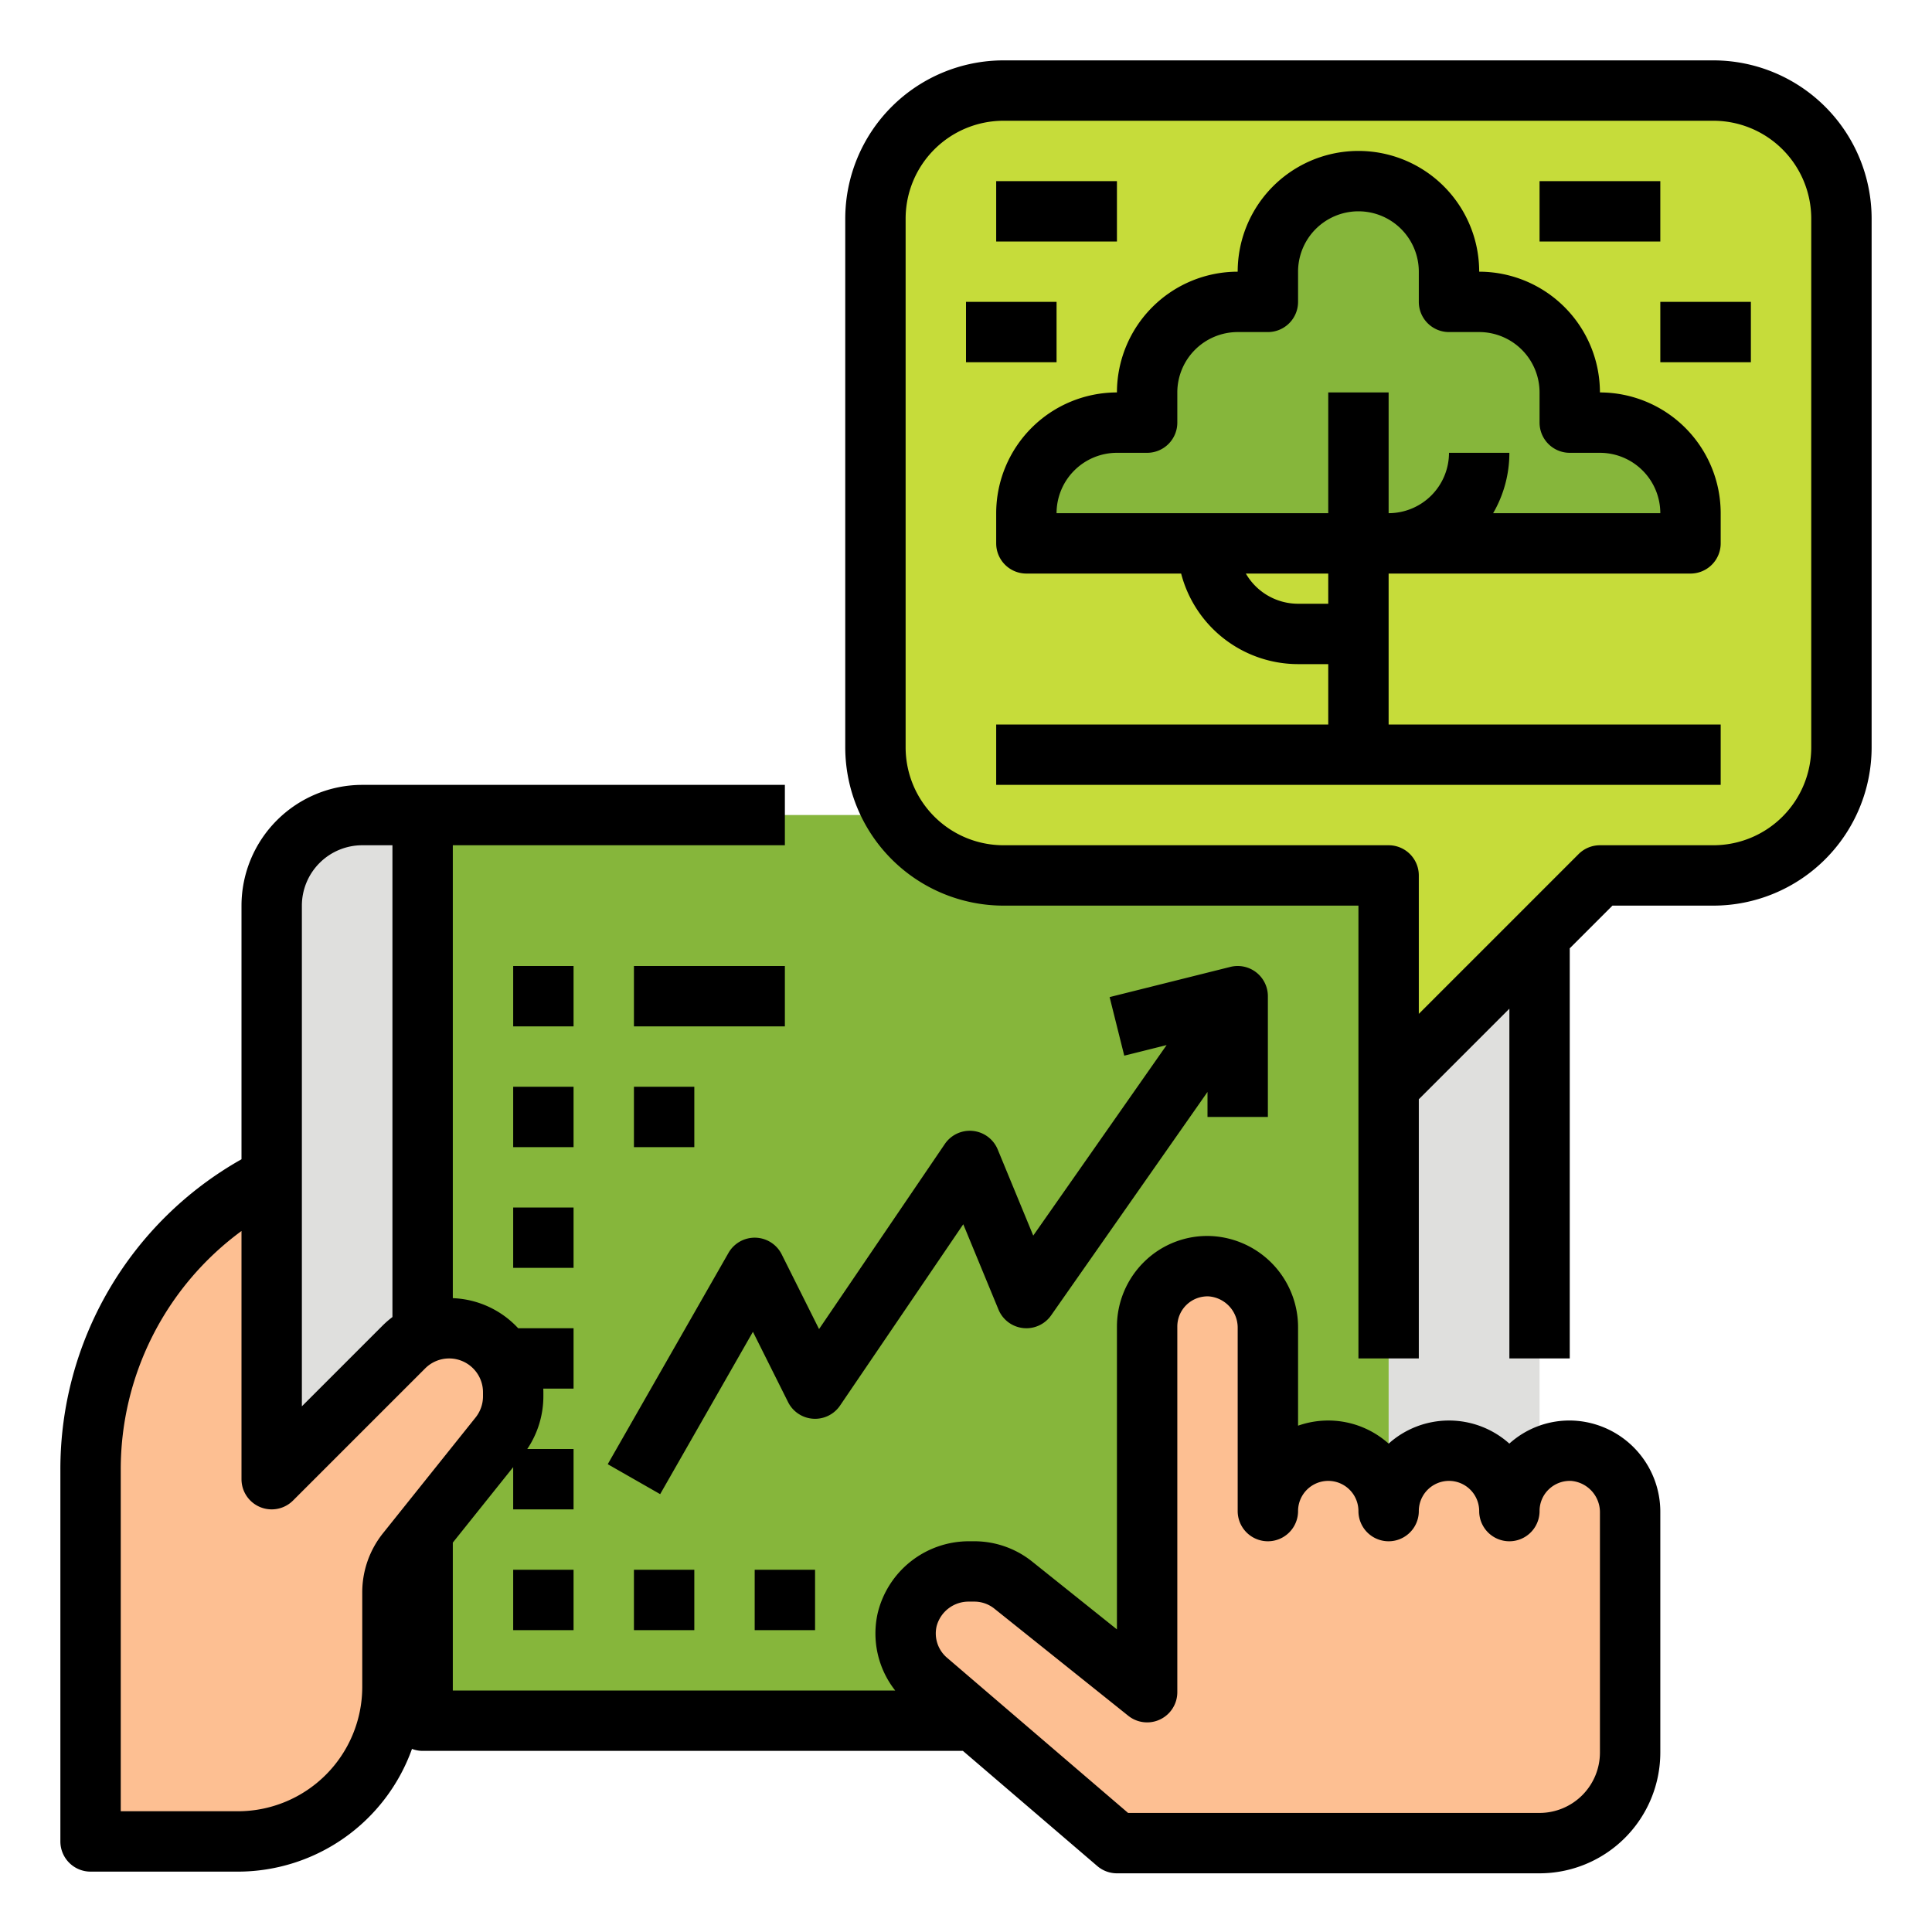 <?xml version="1.0" encoding="UTF-8"?>
<svg xmlns="http://www.w3.org/2000/svg" viewBox="0 0 512 512" width="512" height="512"><g id="Filled_outline" data-name="Filled outline"><rect x="72" y="216" width="336" height="240" rx="24" ry="24" style="fill:#dfdfdd"/><rect x="112" y="216" width="256" height="240" style="fill:#86b63b"/><path d="M72,392l35.029-35.029a16.972,16.972,0,0,1,12-4.971h0A16.971,16.971,0,0,1,136,368.971v1.076a16.964,16.964,0,0,1-3.719,10.6l-24.562,30.7a16.964,16.964,0,0,0-3.719,10.6v25.076A40.971,40.971,0,0,1,92,476h0a40.971,40.971,0,0,1-28.971,12H24V389.666A86.833,86.833,0,0,1,72,312h0Z" style="fill:#fdbf92"/><path d="M416.774,384.47A16,16,0,0,0,400,400.452a16,16,0,0,0-32,0,16,16,0,0,0-32,0V352c0-8.615-6.621-16.028-15.226-16.434A16,16,0,0,0,304,351.548v96.9l-35.5-28.4a16.439,16.439,0,0,0-10.269-3.6h-1.36A16.756,16.756,0,0,0,240.4,429.267a16.449,16.449,0,0,0,5.34,16.105L296,488.452H408a24,24,0,0,0,24-24V400.9C432,392.289,425.379,384.875,416.774,384.47Z" style="fill:#fdbf92"/><path d="M454.072,232H424l-56,56V232H265.928A33.928,33.928,0,0,1,232,198.072V57.928A33.928,33.928,0,0,1,265.928,24H454.072A33.928,33.928,0,0,1,488,57.928V198.072A33.928,33.928,0,0,1,454.072,232Z" style="fill:#c6dc3a"/><path d="M416,112v-8a24,24,0,0,0-24-24h-8V72a24,24,0,0,0-24-24h0a24,24,0,0,0-24,24v8h-8a24,24,0,0,0-24,24v8h-8a24,24,0,0,0-24,24v8H448v-8a24,24,0,0,0-24-24Z" style="fill:#86b63b"/><path d="M136,416h16v16H136Zm0-80h16V320H136Zm16-48H136v16h16Zm0-32H136v16h16Zm16,160v16h16V416Zm32,0v16h16V416ZM264.4,304.614a8,8,0,0,0-14.012-1.443l-33.33,49.047-9.9-19.8a8,8,0,0,0-14.1-.391l-32,56,13.892,7.938,24.584-43.022,9.315,18.631a8,8,0,0,0,13.772.918l32.654-48.052,9.334,22.609a8,8,0,0,0,13.949,1.535L320,289.379V296h16V264a8,8,0,0,0-9.94-7.761l-32,8,3.88,15.522,11.227-2.807-35.346,50.493ZM208,256H168v16h40Zm-40,48h16V288H168Zm176,48v25.823a23.979,23.979,0,0,1,24,4.755,23.957,23.957,0,0,1,31.991-.008,23.781,23.781,0,0,1,17.159-6.091h0A24.2,24.2,0,0,1,440,400.9v63.549a32.036,32.036,0,0,1-32,32H296a8,8,0,0,1-5.207-1.926L255.18,464H112a7.973,7.973,0,0,1-2.82-.521A49.057,49.057,0,0,1,63.029,496H24a8,8,0,0,1-8-8V389.666a94.258,94.258,0,0,1,48-82.449V240a32.036,32.036,0,0,1,32-32H208v16H120V344.025A24.9,24.9,0,0,1,137.324,352H152v16h-8.025c.013.323.025.645.025.971v1.076A25.069,25.069,0,0,1,139.733,384H152v16H136V388.806l-16,20V448H237.236a24.432,24.432,0,0,1-4.642-20.479,24.858,24.858,0,0,1,24.28-19.069h1.359a24.533,24.533,0,0,1,15.266,5.354l22.5,18V351.548a24.11,24.11,0,0,1,7.435-17.366,23.782,23.782,0,0,1,17.715-6.607A24.2,24.2,0,0,1,344,352ZM80,372.687l21.373-21.374A25.367,25.367,0,0,1,104,349.029V224H96a16.019,16.019,0,0,0-16,16Zm46.034,2.963a9,9,0,0,0,1.966-5.6v-1.076a8.97,8.97,0,0,0-15.314-6.343L77.657,397.657A8,8,0,0,1,64,392V326.225a78.337,78.337,0,0,0-32,63.441V480H63.029A32.971,32.971,0,0,0,96,447.029V421.953a25.06,25.06,0,0,1,5.472-15.6ZM344,400.452a8,8,0,0,1-16,0V352a8.327,8.327,0,0,0-7.6-8.442,8,8,0,0,0-8.4,7.99v96.9a8,8,0,0,1-13,6.247l-35.5-28.4a8.469,8.469,0,0,0-5.272-1.849h-1.359a8.758,8.758,0,0,0-8.665,6.56,8.454,8.454,0,0,0,2.738,8.286l48.012,41.154H408a16.019,16.019,0,0,0,16-16V400.9a8.328,8.328,0,0,0-7.6-8.442,8.031,8.031,0,0,0-5.917,2.2A7.935,7.935,0,0,0,408,400.452a8,8,0,0,1-16,0,8,8,0,0,0-16,0,8,8,0,0,1-16,0,8,8,0,0,0-16,0ZM496,57.928V198.072A41.976,41.976,0,0,1,454.072,240H427.313L416,251.313V360H400V267.314l-24,24V360H360V240H265.928A41.976,41.976,0,0,1,224,198.072V57.928A41.976,41.976,0,0,1,265.928,16H454.072A41.976,41.976,0,0,1,496,57.928Zm-16,0A25.957,25.957,0,0,0,454.072,32H265.928A25.957,25.957,0,0,0,240,57.928V198.072A25.957,25.957,0,0,0,265.928,224H368a8,8,0,0,1,8,8v36.687l42.343-42.344A8,8,0,0,1,424,224h30.072A25.957,25.957,0,0,0,480,198.072ZM456,136v8a8,8,0,0,1-8,8H368v40h88v16H264V192h88V176h-8a32.056,32.056,0,0,1-30.987-24H272a8,8,0,0,1-8-8v-8a32.036,32.036,0,0,1,32-32,32.036,32.036,0,0,1,32-32,32,32,0,0,1,64,0,32.036,32.036,0,0,1,32,32A32.036,32.036,0,0,1,456,136ZM352,152H330.165A16,16,0,0,0,344,160h8Zm88-16a16.019,16.019,0,0,0-16-16h-8a8,8,0,0,1-8-8v-8a16.019,16.019,0,0,0-16-16h-8a8,8,0,0,1-8-8V72a16,16,0,0,0-32,0v8a8,8,0,0,1-8,8h-8a16.019,16.019,0,0,0-16,16v8a8,8,0,0,1-8,8h-8a16.019,16.019,0,0,0-16,16h72V104h16v32a16.019,16.019,0,0,0,16-16h16a31.8,31.8,0,0,1-4.305,16ZM296,48H264V64h32ZM280,80H256V96h24ZM440,48H408V64h32Zm0,48h24V80H440Z"/></g></svg>
